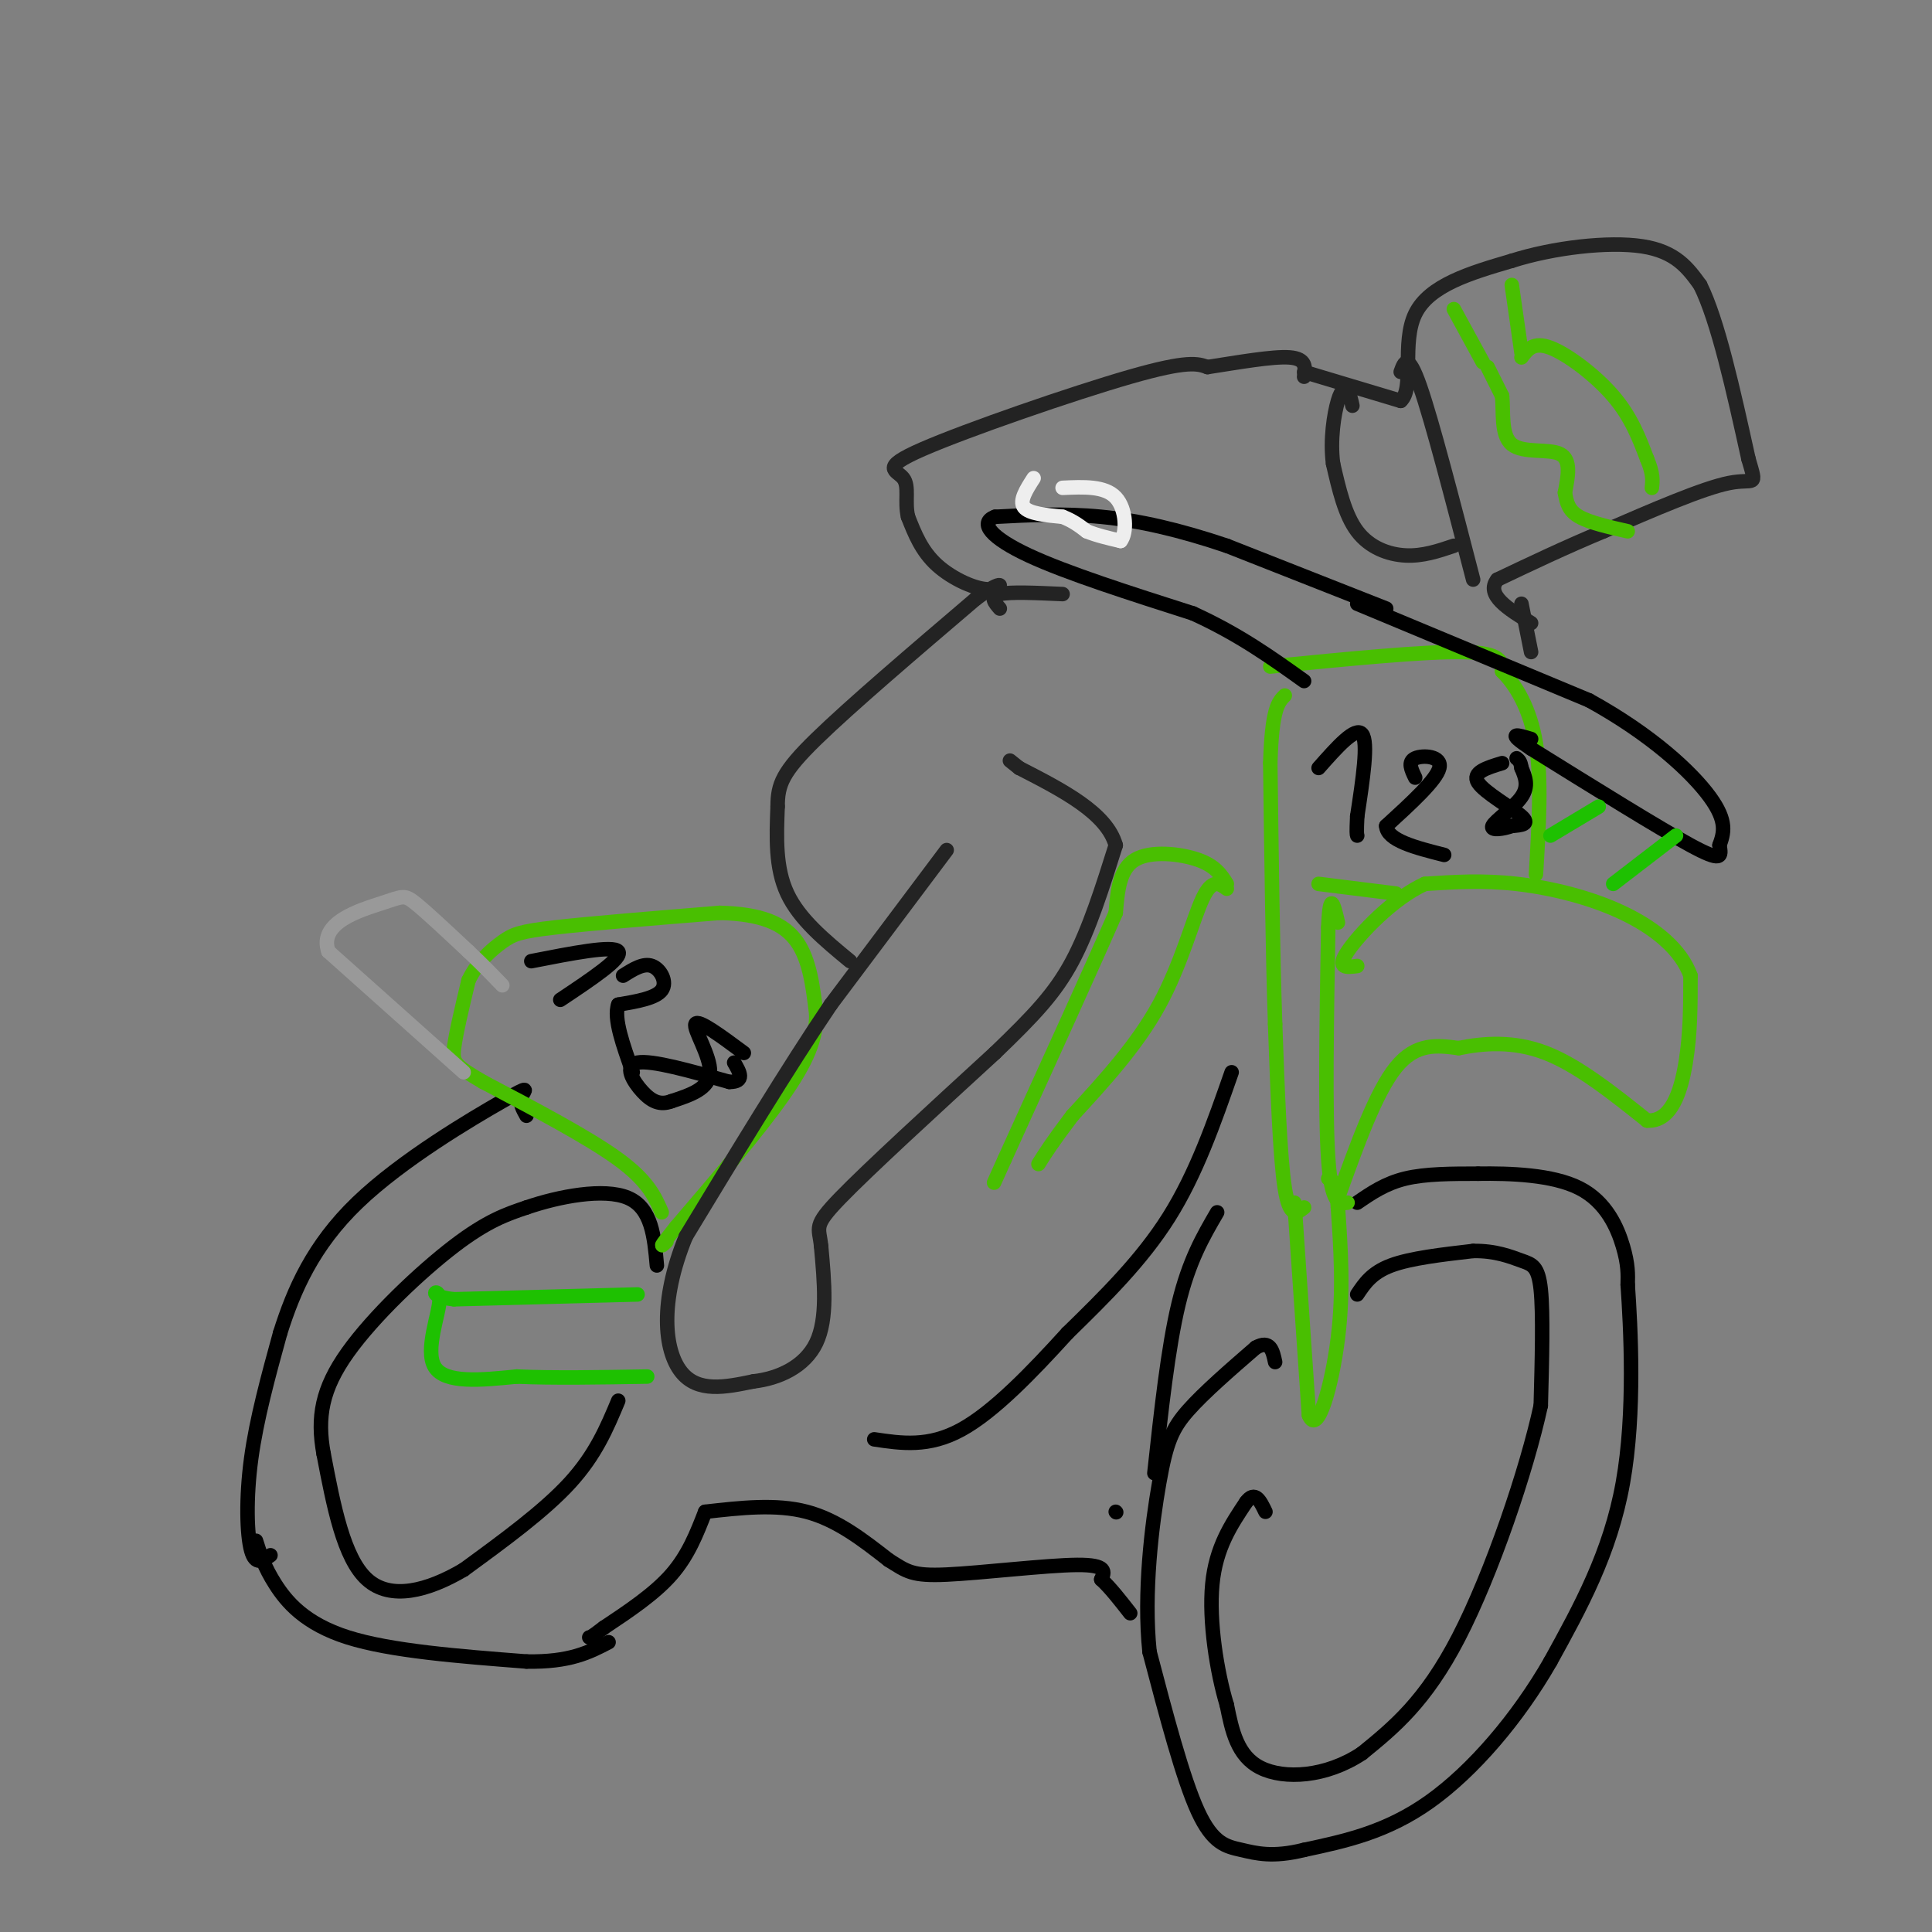 <svg viewBox='0 0 400 400' version='1.1' xmlns='http://www.w3.org/2000/svg' xmlns:xlink='http://www.w3.org/1999/xlink'><rect x="0" y="0" width="400" height="400" fill="#808080" stroke="none"/><g fill='none' stroke='#000000' stroke-width='3' stroke-linecap='round' stroke-linejoin='round'><path d='M281,268c1.500,-2.250 3.000,-4.500 7,-6c4.000,-1.500 10.500,-2.250 17,-3'/><path d='M305,259c4.655,-0.083 7.792,1.208 10,2c2.208,0.792 3.488,1.083 4,6c0.512,4.917 0.256,14.458 0,24'/><path d='M319,291c-2.889,13.333 -10.111,34.667 -17,48c-6.889,13.333 -13.444,18.667 -20,24'/><path d='M282,363c-7.467,4.978 -16.133,5.422 -21,3c-4.867,-2.422 -5.933,-7.711 -7,-13'/><path d='M254,353c-2.067,-6.822 -3.733,-17.378 -3,-25c0.733,-7.622 3.867,-12.311 7,-17'/><path d='M258,311c1.833,-2.500 2.917,-0.250 4,2'/><path d='M281,249c2.917,-2.000 5.833,-4.000 10,-5c4.167,-1.000 9.583,-1.000 15,-1'/><path d='M306,243c6.548,-0.095 15.417,0.167 21,3c5.583,2.833 7.881,8.238 9,12c1.119,3.762 1.060,5.881 1,8'/><path d='M337,266c0.600,8.711 1.600,26.489 -1,41c-2.600,14.511 -8.800,25.756 -15,37'/><path d='M321,344c-6.733,11.756 -16.067,22.644 -25,29c-8.933,6.356 -17.467,8.178 -26,10'/><path d='M270,383c-6.548,1.631 -9.917,0.708 -13,0c-3.083,-0.708 -5.881,-1.202 -9,-8c-3.119,-6.798 -6.560,-19.899 -10,-33'/><path d='M238,342c-1.286,-12.286 0.500,-26.500 2,-35c1.500,-8.500 2.714,-11.286 6,-15c3.286,-3.714 8.643,-8.357 14,-13'/><path d='M260,279c3.000,-1.667 3.500,0.667 4,3'/><path d='M128,290c-2.333,5.583 -4.667,11.167 -10,17c-5.333,5.833 -13.667,11.917 -22,18'/><path d='M96,325c-7.467,4.400 -15.133,6.400 -20,2c-4.867,-4.400 -6.933,-15.200 -9,-26'/><path d='M67,301c-1.393,-7.560 -0.375,-13.458 5,-21c5.375,-7.542 15.107,-16.726 22,-22c6.893,-5.274 10.946,-6.637 15,-8'/><path d='M109,250c6.733,-2.311 16.067,-4.089 21,-2c4.933,2.089 5.467,8.044 6,14'/><path d='M146,313c-1.750,4.500 -3.500,9.000 -7,13c-3.500,4.000 -8.750,7.500 -14,11'/><path d='M125,337c-2.833,2.167 -2.917,2.083 -3,2'/><path d='M56,322c-1.556,1.111 -3.111,2.222 -4,-1c-0.889,-3.222 -1.111,-10.778 0,-19c1.111,-8.222 3.556,-17.111 6,-26'/><path d='M58,276c2.794,-8.893 6.780,-18.126 16,-27c9.220,-8.874 23.675,-17.389 30,-21c6.325,-3.611 4.522,-2.317 4,-1c-0.522,1.317 0.239,2.659 1,4'/><path d='M53,319c0.844,2.689 1.689,5.378 4,9c2.311,3.622 6.089,8.178 15,11c8.911,2.822 22.956,3.911 37,5'/><path d='M109,344c9.000,0.167 13.000,-1.917 17,-4'/><path d='M146,313c7.333,-0.833 14.667,-1.667 21,0c6.333,1.667 11.667,5.833 17,10'/><path d='M184,323c3.798,2.381 4.792,3.333 12,3c7.208,-0.333 20.631,-1.952 27,-2c6.369,-0.048 5.685,1.476 5,3'/><path d='M228,327c1.833,1.667 3.917,4.333 6,7'/><path d='M231,313c0.000,0.000 0.100,0.100 0.1,0.1'/></g>
<g fill='none' stroke='#49BF01' stroke-width='3' stroke-linecap='round' stroke-linejoin='round'><path d='M268,249c0.000,0.000 3.000,44.000 3,44'/><path d='M271,293c1.800,4.489 4.800,-6.289 6,-16c1.200,-9.711 0.600,-18.356 0,-27'/><path d='M277,250c-0.333,-5.500 -1.167,-5.750 -2,-6'/><path d='M270,250c-1.500,1.167 -3.000,2.333 -4,-4c-1.000,-6.333 -1.500,-20.167 -2,-34'/><path d='M264,212c-0.500,-14.667 -0.750,-34.333 -1,-54'/><path d='M263,158c0.333,-11.333 1.667,-12.667 3,-14'/><path d='M279,249c-1.667,0.250 -3.333,0.500 -4,-9c-0.667,-9.500 -0.333,-28.750 0,-48'/><path d='M275,192c0.333,-8.167 1.167,-4.583 2,-1'/><path d='M277,248c3.917,-10.917 7.833,-21.833 12,-27c4.167,-5.167 8.583,-4.583 13,-4'/><path d='M302,217c5.089,-1.022 11.311,-1.578 18,1c6.689,2.578 13.844,8.289 21,14'/><path d='M341,232c5.000,0.311 7.000,-5.911 8,-12c1.000,-6.089 1.000,-12.044 1,-18'/><path d='M350,202c-1.929,-5.369 -7.250,-9.792 -14,-13c-6.750,-3.208 -14.929,-5.202 -22,-6c-7.071,-0.798 -13.036,-0.399 -19,0'/><path d='M295,183c-6.600,2.978 -13.600,10.422 -16,14c-2.400,3.578 -0.200,3.289 2,3'/><path d='M263,138c16.000,-1.583 32.000,-3.167 40,-3c8.000,0.167 8.000,2.083 8,4'/><path d='M311,139c2.800,2.756 5.800,7.644 7,15c1.200,7.356 0.600,17.178 0,27'/><path d='M273,183c0.000,0.000 16.000,2.000 16,2'/><path d='M254,184c-1.511,-1.089 -3.022,-2.178 -5,2c-1.978,4.178 -4.422,13.622 -9,22c-4.578,8.378 -11.289,15.689 -18,23'/><path d='M222,231c-4.167,5.500 -5.583,7.750 -7,10'/><path d='M254,183c-1.178,-1.867 -2.356,-3.733 -6,-5c-3.644,-1.267 -9.756,-1.933 -13,0c-3.244,1.933 -3.622,6.467 -4,11'/><path d='M231,189c-4.500,10.333 -13.750,30.667 -23,51'/><path d='M208,240c-3.833,8.500 -1.917,4.250 0,0'/><path d='M137,251c-1.417,-3.250 -2.833,-6.500 -9,-11c-6.167,-4.500 -17.083,-10.250 -28,-16'/><path d='M100,224c-5.822,-3.422 -6.378,-3.978 -6,-7c0.378,-3.022 1.689,-8.511 3,-14'/><path d='M97,203c1.798,-3.833 4.792,-6.417 7,-8c2.208,-1.583 3.631,-2.167 11,-3c7.369,-0.833 20.685,-1.917 34,-3'/><path d='M149,189c8.667,0.200 13.333,2.200 16,6c2.667,3.800 3.333,9.400 4,15'/><path d='M169,210c0.044,4.911 -1.844,9.689 -7,17c-5.156,7.311 -13.578,17.156 -22,27'/><path d='M140,254c-4.000,5.000 -3.000,4.000 -2,3'/></g>
<g fill='none' stroke='#999999' stroke-width='3' stroke-linecap='round' stroke-linejoin='round'><path d='M96,222c0.000,0.000 -28.000,-25.000 -28,-25'/><path d='M68,197c-2.131,-6.012 6.542,-8.542 11,-10c4.458,-1.458 4.702,-1.845 7,0c2.298,1.845 6.649,5.923 11,10'/><path d='M97,197c3.000,2.833 5.000,4.917 7,7'/></g>
<g fill='none' stroke='#000000' stroke-width='3' stroke-linecap='round' stroke-linejoin='round'><path d='M287,126c0.000,0.000 -33.000,-13.000 -33,-13'/><path d='M254,113c-9.933,-3.356 -18.267,-5.244 -26,-6c-7.733,-0.756 -14.867,-0.378 -22,0'/><path d='M206,107c-3.378,1.244 -0.822,4.356 7,8c7.822,3.644 20.911,7.822 34,12'/><path d='M247,127c9.500,4.333 16.250,9.167 23,14'/><path d='M281,125c0.000,0.000 48.000,20.000 48,20'/><path d='M329,145c12.933,7.111 21.267,14.889 25,20c3.733,5.111 2.867,7.556 2,10'/><path d='M356,175c0.444,2.444 0.556,3.556 -6,0c-6.556,-3.556 -19.778,-11.778 -33,-20'/><path d='M317,155c-5.500,-3.667 -2.750,-2.833 0,-2'/><path d='M273,159c3.833,-4.333 7.667,-8.667 9,-7c1.333,1.667 0.167,9.333 -1,17'/><path d='M281,169c-0.167,3.500 -0.083,3.750 0,4'/><path d='M293,161c-0.800,-1.644 -1.600,-3.289 0,-4c1.600,-0.711 5.600,-0.489 5,2c-0.600,2.489 -5.800,7.244 -11,12'/><path d='M287,171c0.167,3.000 6.083,4.500 12,6'/><path d='M311,158c-3.156,0.956 -6.311,1.911 -5,4c1.311,2.089 7.089,5.311 9,7c1.911,1.689 -0.044,1.844 -2,2'/><path d='M313,171c-1.571,0.595 -4.500,1.083 -4,0c0.500,-1.083 4.429,-3.738 6,-6c1.571,-2.262 0.786,-4.131 0,-6'/><path d='M315,159c-0.167,-1.333 -0.583,-1.667 -1,-2'/><path d='M110,199c8.500,-1.667 17.000,-3.333 18,-2c1.000,1.333 -5.500,5.667 -12,10'/><path d='M129,202c2.111,-1.333 4.222,-2.667 6,-2c1.778,0.667 3.222,3.333 2,5c-1.222,1.667 -5.111,2.333 -9,3'/><path d='M128,208c-1.000,2.833 1.000,8.417 3,14'/><path d='M154,218c-4.733,-3.511 -9.467,-7.022 -10,-6c-0.533,1.022 3.133,6.578 3,10c-0.133,3.422 -4.067,4.711 -8,6'/><path d='M139,228c-2.310,0.881 -4.083,0.083 -6,-2c-1.917,-2.083 -3.976,-5.452 -1,-6c2.976,-0.548 10.988,1.726 19,4'/><path d='M151,224c3.333,0.000 2.167,-2.000 1,-4'/></g>
<g fill='none' stroke='#232323' stroke-width='3' stroke-linecap='round' stroke-linejoin='round'><path d='M196,176c0.000,0.000 -24.000,32.000 -24,32'/><path d='M172,208c-9.000,13.333 -19.500,30.667 -30,48'/><path d='M142,256c-5.556,13.600 -4.444,23.600 -1,28c3.444,4.400 9.222,3.200 15,2'/><path d='M156,286c5.178,-0.578 10.622,-3.022 13,-8c2.378,-4.978 1.689,-12.489 1,-20'/><path d='M170,258c-0.378,-4.000 -1.822,-4.000 4,-10c5.822,-6.000 18.911,-18.000 32,-30'/><path d='M206,218c8.133,-7.822 12.467,-12.378 16,-19c3.533,-6.622 6.267,-15.311 9,-24'/><path d='M231,175c-1.833,-6.667 -10.917,-11.333 -20,-16'/><path d='M211,159c-3.333,-2.667 -1.667,-1.333 0,0'/><path d='M176,199c-5.250,-4.333 -10.500,-8.667 -13,-14c-2.500,-5.333 -2.250,-11.667 -2,-18'/><path d='M161,167c0.000,-4.622 1.000,-7.178 8,-14c7.000,-6.822 20.000,-17.911 33,-29'/><path d='M202,124c6.369,-4.762 5.792,-2.167 3,-2c-2.792,0.167 -7.798,-2.095 -11,-5c-3.202,-2.905 -4.601,-6.452 -6,-10'/><path d='M188,107c-0.762,-3.228 0.332,-6.298 -1,-8c-1.332,-1.702 -5.089,-2.035 4,-6c9.089,-3.965 31.026,-11.561 43,-15c11.974,-3.439 13.987,-2.719 16,-2'/><path d='M250,76c6.133,-0.933 13.467,-2.267 17,-2c3.533,0.267 3.267,2.133 3,4'/><path d='M270,77c0.000,0.000 20.000,6.000 20,6'/><path d='M290,83c2.889,-2.578 0.111,-12.022 3,-18c2.889,-5.978 11.444,-8.489 20,-11'/><path d='M313,54c8.578,-2.733 20.022,-4.067 27,-3c6.978,1.067 9.489,4.533 12,8'/><path d='M352,59c3.667,7.333 6.833,21.667 10,36'/><path d='M362,95c1.822,6.267 1.378,3.933 -4,5c-5.378,1.067 -15.689,5.533 -26,10'/><path d='M332,110c-8.000,3.333 -15.000,6.667 -22,10'/><path d='M310,120c-2.500,3.167 2.250,6.083 7,9'/><path d='M290,77c0.750,-2.083 1.500,-4.167 4,3c2.500,7.167 6.750,23.583 11,40'/><path d='M301,113c-3.222,1.089 -6.444,2.178 -10,2c-3.556,-0.178 -7.444,-1.622 -10,-5c-2.556,-3.378 -3.778,-8.689 -5,-14'/><path d='M276,96c-0.655,-4.952 0.208,-10.333 1,-13c0.792,-2.667 1.512,-2.619 2,-2c0.488,0.619 0.744,1.810 1,3'/><path d='M315,125c0.000,0.000 2.000,10.000 2,10'/><path d='M207,126c-1.083,-1.250 -2.167,-2.500 0,-3c2.167,-0.500 7.583,-0.250 13,0'/></g>
<g fill='none' stroke='#EEEEEE' stroke-width='3' stroke-linecap='round' stroke-linejoin='round'><path d='M214,99c-1.500,2.333 -3.000,4.667 -2,6c1.000,1.333 4.500,1.667 8,2'/><path d='M220,107c2.167,0.833 3.583,1.917 5,3'/><path d='M225,110c2.000,0.833 4.500,1.417 7,2'/><path d='M232,112c1.356,-1.600 1.244,-6.600 -1,-9c-2.244,-2.400 -6.622,-2.200 -11,-2'/></g>
<g fill='none' stroke='#1EC101' stroke-width='3' stroke-linecap='round' stroke-linejoin='round'><path d='M132,268c0.000,0.000 -38.000,1.000 -38,1'/><path d='M94,269c-6.298,-0.655 -3.042,-2.792 -3,0c0.042,2.792 -3.131,10.512 -1,14c2.131,3.488 9.565,2.744 17,2'/><path d='M107,285c7.333,0.333 17.167,0.167 27,0'/><path d='M331,167c0.000,0.000 -10.000,6.000 -10,6'/><path d='M347,173c0.000,0.000 -13.000,10.000 -13,10'/></g>
<g fill='none' stroke='#49BF01' stroke-width='3' stroke-linecap='round' stroke-linejoin='round'><path d='M301,64c0.000,0.000 6.000,11.000 6,11'/><path d='M313,59c0.000,0.000 2.000,14.000 2,14'/><path d='M308,76c0.000,0.000 3.000,6.000 3,6'/><path d='M311,82c0.333,3.167 -0.333,8.083 2,10c2.333,1.917 7.667,0.833 10,2c2.333,1.167 1.667,4.583 1,8'/><path d='M324,102c0.378,2.222 0.822,3.778 3,5c2.178,1.222 6.089,2.111 10,3'/><path d='M315,74c1.244,-1.667 2.489,-3.333 6,-2c3.511,1.333 9.289,5.667 13,10c3.711,4.333 5.356,8.667 7,13'/><path d='M341,95c1.333,3.167 1.167,4.583 1,6'/></g>
<g fill='none' stroke='#000000' stroke-width='3' stroke-linecap='round' stroke-linejoin='round'><path d='M255,222c-3.667,10.500 -7.333,21.000 -13,30c-5.667,9.000 -13.333,16.500 -21,24'/><path d='M221,276c-7.356,8.089 -15.244,16.311 -22,20c-6.756,3.689 -12.378,2.844 -18,2'/><path d='M252,251c-2.917,5.000 -5.833,10.000 -8,19c-2.167,9.000 -3.583,22.000 -5,35'/></g>
</svg>